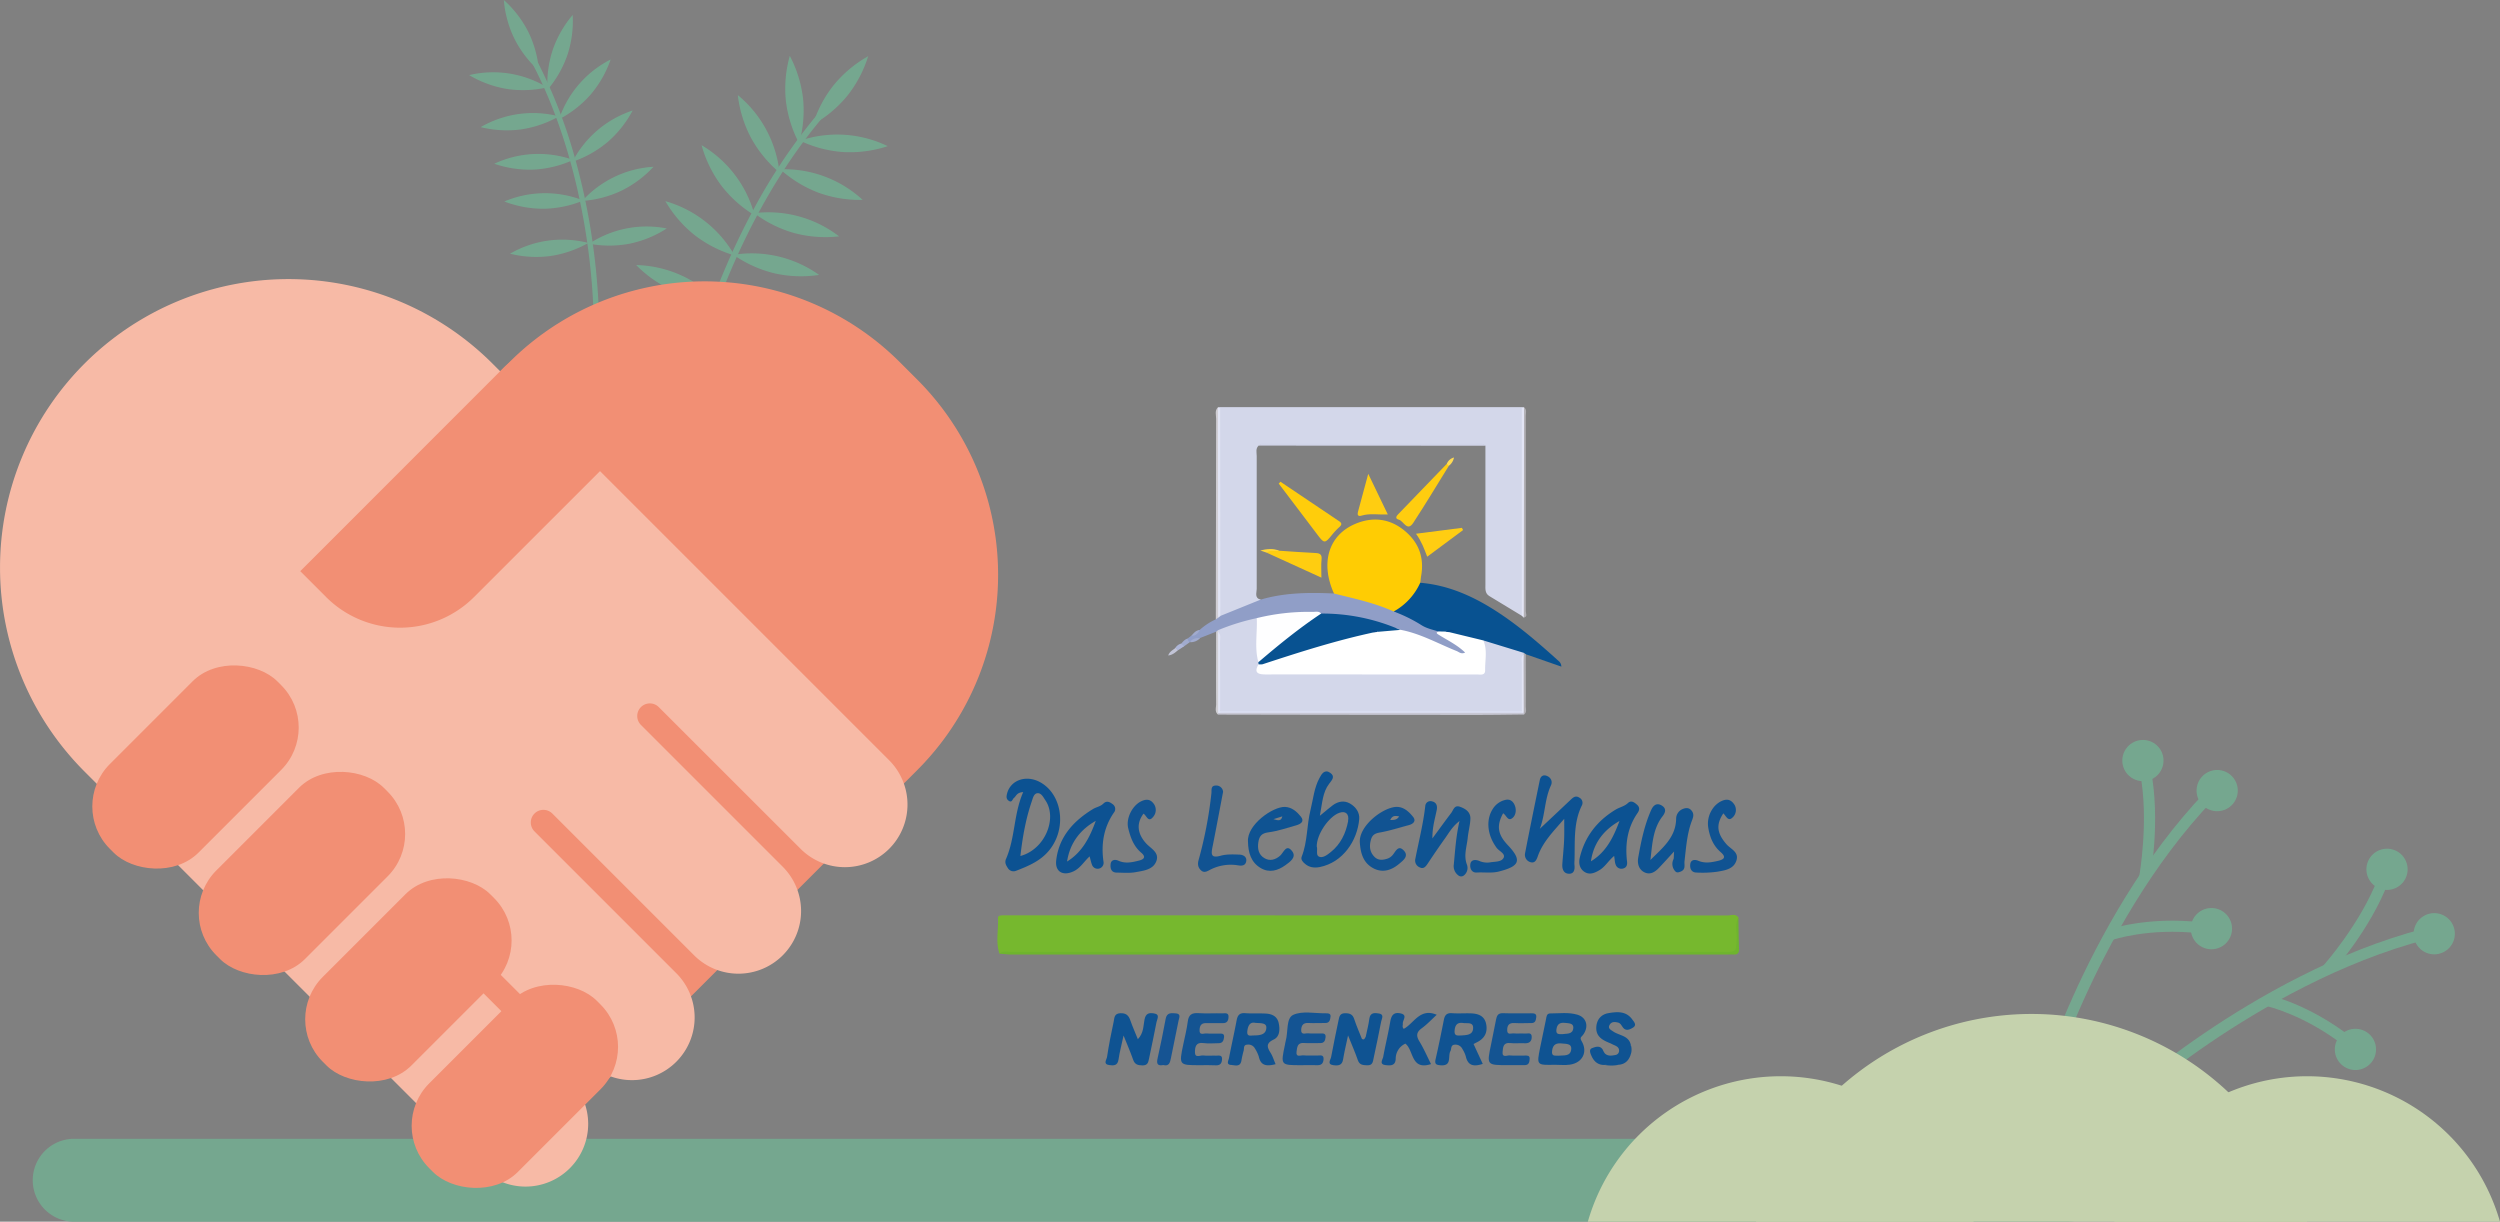 <svg xmlns="http://www.w3.org/2000/svg" width="509.13mm" height="248.8mm" viewBox="0 0 1443.2 705.25"><rect x="0" y="0" width="1443.2" height="705.25" fill="#808080" stroke="none"/><defs><style>.cls-1{fill:#75a78f;}.cls-2{fill:#c5d2ad;}.cls-3{fill:#f28f74;}.cls-4{fill:#f7baa6;}.cls-5{fill:#76b82e;}.cls-6{fill:#d3d7ea;}.cls-7{fill:#ffcc03;}.cls-8{fill:#085291;}.cls-9{fill:#909ec7;}.cls-10{fill:#0d5292;}.cls-11{fill:#0e5392;}.cls-12{fill:#0f5392;}.cls-13{fill:#6eb42e;}.cls-14{fill:#105392;}.cls-15{fill:#145492;}.cls-16{fill:#145493;}.cls-17{fill:#115392;}.cls-18{fill:#ffcd0b;}.cls-19{fill:#ffcd0f;}.cls-20{fill:#ffcd10;}.cls-21{fill:#165493;}.cls-22{fill:#ffcd11;}.cls-23{fill:#c7c7d3;}.cls-24{fill:#ffcd12;}.cls-25{fill:#d0d4e8;}.cls-26{fill:#d0ced4;}.cls-27{fill:#b2b0b5;}.cls-28{fill:#e1e4f4;}.cls-29{fill:#e3e5f5;}.cls-30{fill:#d0cfd4;}.cls-31{fill:#ffd637;}.cls-32{fill:#a1abce;}.cls-33{fill:#c2c4d7;}.cls-34{fill:#aeb6d8;}.cls-35{fill:#ffdb52;}.cls-36{fill:#fff;}.cls-37{fill:#054a8a;}.cls-38{fill:#fefeff;}.cls-39{fill:#0c5292;}.cls-40{fill:#dadef1;}.cls-41{fill:#074a8b;}</style></defs><g id="Ebene_2" data-name="Ebene 2"><g id="Ebene_1-2" data-name="Ebene 1"><path class="cls-1" d="M345.8,188.09c0-.21.32-20.6-3.88-49.41a374.38,374.38,0,0,0-10.44-49,294.21,294.21,0,0,0-21.12-53.89l-2.74,1.42c18.87,36.46,27.41,75.53,31.25,101.88,4.16,28.55,3.85,48.7,3.85,48.9Z"/><path class="cls-1" d="M305,18.43a63,63,0,0,1,6.14,22.43A63,63,0,0,1,297,22.43,62.81,62.81,0,0,1,290.85,0,63,63,0,0,1,305,18.43Z"/><path class="cls-1" d="M327.58,31.67a62.84,62.84,0,0,1-11.53,20.19,62.85,62.85,0,0,1,3-23A62.77,62.77,0,0,1,330.6,8.62,62.85,62.85,0,0,1,327.58,31.67Z"/><path class="cls-1" d="M292.66,51.35a62.84,62.84,0,0,1-21.84-8,60.16,60.16,0,0,1,45.08,7.1A62.9,62.9,0,0,1,292.66,51.35Z"/><path class="cls-1" d="M300.69,74.72a63,63,0,0,1-23.21-1.33,60.1,60.1,0,0,1,45.2-6.23A63,63,0,0,1,300.69,74.72Z"/><path class="cls-1" d="M308.33,97.9a62.94,62.94,0,0,1-23-3.38,60.21,60.21,0,0,1,45.58-2.21A63,63,0,0,1,308.33,97.9Z"/><path class="cls-1" d="M314,120.51a62.92,62.92,0,0,1-22.87-4.2,60.13,60.13,0,0,1,45.62-.57A62.73,62.73,0,0,1,314,120.51Z"/><path class="cls-1" d="M317.64,147.8a62.82,62.82,0,0,1-23.21-1.34,60.18,60.18,0,0,1,45.2-6.22A63,63,0,0,1,317.64,147.8Z"/><path class="cls-1" d="M341,54.54A63.08,63.08,0,0,1,322.7,68.87a60.23,60.23,0,0,1,29.82-34.54A63,63,0,0,1,341,54.54Z"/><path class="cls-1" d="M358.62,110.14A63.09,63.09,0,0,1,336.1,116a60.23,60.23,0,0,1,41.15-19.72A63,63,0,0,1,358.62,110.14Z"/><path class="cls-1" d="M363.38,140.69a63,63,0,0,1-23.25,0,60.15,60.15,0,0,1,44.77-8.8A63,63,0,0,1,363.38,140.69Z"/><path class="cls-1" d="M350.75,82a63,63,0,0,1-20.28,11.38,60.26,60.26,0,0,1,34.74-29.59A63,63,0,0,1,350.75,82Z"/><path class="cls-1" d="M396.15,223.48c.05-.22,4.63-22.45,16.13-52.72a416.54,416.54,0,0,1,23.14-50.66,327.38,327.38,0,0,1,35.93-53.44L474,68.87C444.7,103.92,426,144.29,415.49,172c-11.4,30-15.93,52-16,52.18Z"/><path class="cls-1" d="M481.34,49.05a69.79,69.79,0,0,0-12.07,22.87,69.88,69.88,0,0,0,19.84-16.59,70,70,0,0,0,12.07-22.88A69.81,69.81,0,0,0,481.34,49.05Z"/><path class="cls-1" d="M453.65,58a70.06,70.06,0,0,0,7.66,24.7,70,70,0,0,0,2.28-25.76,70.07,70.07,0,0,0-7.66-24.71A69.86,69.86,0,0,0,453.65,58Z"/><path class="cls-1" d="M486.83,87.78a70,70,0,0,0,25.64-3.41,67,67,0,0,0-50.66-3.16A69.88,69.88,0,0,0,486.83,87.78Z"/><path class="cls-1" d="M472.48,111.23A69.94,69.94,0,0,0,498,115.38a66.91,66.91,0,0,0-47.59-17.66A70.15,70.15,0,0,0,472.48,111.23Z"/><path class="cls-1" d="M458.59,134.56a70,70,0,0,0,25.8,1.88,67,67,0,0,0-49-13.39A69.82,69.82,0,0,0,458.59,134.56Z"/><path class="cls-1" d="M447,157.76a69.87,69.87,0,0,0,25.85.94,67,67,0,0,0-49.42-11.61A70.06,70.06,0,0,0,447,157.76Z"/><path class="cls-1" d="M436.45,186.51A69.94,69.94,0,0,0,462,190.66,67,67,0,0,0,414.39,173,69.94,69.94,0,0,0,436.45,186.51Z"/><path class="cls-1" d="M433.56,79.59a70,70,0,0,0,16.42,20,67,67,0,0,0-24.06-44.7A70,70,0,0,0,433.56,79.59Z"/><path class="cls-1" d="M401,135.73a70,70,0,0,0,23.05,11.74,67,67,0,0,0-39.94-31.34A70,70,0,0,0,401,135.73Z"/><path class="cls-1" d="M388.49,167.77a70,70,0,0,0,25.25,5.6A67,67,0,0,0,367.24,153,70,70,0,0,0,388.49,167.77Z"/><path class="cls-1" d="M416.35,107.06a69.87,69.87,0,0,0,19.29,17.24A66.94,66.94,0,0,0,405,83.8,69.89,69.89,0,0,0,416.35,107.06Z"/><path class="cls-1" d="M1193.07,705.25H42.83a23.93,23.93,0,1,1,0-47.86H1193.07a23.93,23.93,0,1,1,0,47.86Z"/><path class="cls-1" d="M1179.34,639.8l-6.19-1.7c.07-.27,7.59-27.33,23.6-62.94,14.78-32.9,40.07-80.11,76.54-118.17l4.63,4.44c-35.84,37.4-60.74,83.92-75.32,116.36C1186.79,613,1179.41,639.54,1179.34,639.8Z"/><circle class="cls-1" cx="1279.86" cy="456.35" r="11.9" transform="translate(698.08 1684.29) rotate(-84.27)"/><circle class="cls-1" cx="1237.1" cy="438.95" r="11.9" transform="translate(-20.59 63.03) rotate(-2.89)"/><circle class="cls-1" cx="1276.2" cy="537.11" r="11.9" transform="matrix(0.04, -1, 1, 0.04, 688.45, 1790.8)"/><path class="cls-1" d="M1241.28,506.94l-6.31-1.16c0-.31,5.76-32.24.4-59.92l6.3-1.22C1247.26,473.53,1241.52,505.59,1241.28,506.94Z"/><path class="cls-1" d="M1219,542.75l-2.16-6c.91-.32,22.58-7.88,53.94-4.32l-.72,6.38C1240.18,535.36,1219.23,542.67,1219,542.75Z"/><path class="cls-1" d="M1223.49,642.61l-4.38-4.7c.2-.19,20.78-19.3,53.07-41.25,29.82-20.28,76.08-47.26,127.09-60.58l1.62,6.21c-50.12,13.09-95.7,39.68-125.11,59.67C1243.9,623.65,1223.69,642.42,1223.49,642.61Z"/><circle class="cls-1" cx="1405.2" cy="538.98" r="11.9" transform="translate(394.19 1653.86) rotate(-68.78)"/><circle class="cls-1" cx="1377.89" cy="501.76" r="11.9" transform="translate(385.61 1581.44) rotate(-67.42)"/><circle class="cls-1" cx="1359.78" cy="605.86" r="11.9" transform="translate(69.94 1349.09) rotate(-53.97)"/><path class="cls-1" d="M1345.84,561.87l-4.77-4.29c.21-.24,21.79-24.46,31.73-50.84l6,2.27C1368.43,536.54,1346.76,560.84,1345.84,561.87Z"/><path class="cls-1" d="M1308.12,580.71l1.33-6.28c.94.2,23.36,5.12,48.21,24.57l-4,5C1330,585.5,1308.34,580.76,1308.12,580.71Z"/><path class="cls-2" d="M1331.83,621.29a115.86,115.86,0,0,1,111.37,84H1220.46A115.86,115.86,0,0,1,1331.83,621.29Z"/><path class="cls-2" d="M1028,621.29a115.85,115.85,0,0,1,111.37,84H916.62A115.87,115.87,0,0,1,1028,621.29Z"/><path class="cls-2" d="M1172.75,585.33a165.49,165.49,0,0,1,159.08,119.92H1013.67A165.49,165.49,0,0,1,1172.75,585.33Z"/><path class="cls-3" d="M94.8,408.26l235.5,235.5L529.49,444.58a159.43,159.43,0,0,0,0-225.47l-10-10a159.42,159.42,0,0,0-225.46,0Z"/><path class="cls-4" d="M513.3,438.89l-87-87h0l-142-142a166.52,166.52,0,0,0-235.51,0h0a166.53,166.53,0,0,0,0,235.5L118,514.62h0L277.8,674.39a36.16,36.16,0,0,0,51.15,0h0a36.16,36.16,0,0,0,0-51.15L247.1,541.39a7.29,7.29,0,0,1,0-10.3h0a7.29,7.29,0,0,1,10.3,0l81.85,81.85a36.16,36.16,0,0,0,51.15,0h0a36.16,36.16,0,0,0,0-51.15l-81.85-81.85a7.29,7.29,0,0,1,0-10.3h0a7.29,7.29,0,0,1,10.3,0l81.85,81.85a36.16,36.16,0,0,0,51.15,0h0a36.16,36.16,0,0,0,0-51.15L370,418.49a7.29,7.29,0,0,1,0-10.3h0a7.29,7.29,0,0,1,10.3,0L462.15,490a36.16,36.16,0,0,0,51.15,0h0A36.16,36.16,0,0,0,513.3,438.89Z"/><rect class="cls-3" x="228.84" y="590.94" width="136.74" height="72.34" rx="34.63" transform="translate(-356.38 393.84) rotate(-45)"/><rect class="cls-3" x="167.39" y="529.49" width="136.74" height="72.34" rx="34.63" transform="translate(-330.93 332.39) rotate(-45)"/><rect class="cls-3" x="105.94" y="468.04" width="136.74" height="72.34" rx="34.63" transform="translate(-305.48 270.94) rotate(-45)"/><rect class="cls-3" x="44.49" y="406.59" width="136.74" height="72.34" rx="34.63" transform="translate(-280.02 209.49) rotate(-45)"/><path class="cls-3" d="M173.33,329.73l14.93,14.93a60.38,60.38,0,0,0,85.39,0L348.33,270a34.61,34.61,0,0,0,0-49l-8.65-8.65a34.63,34.63,0,0,0-49,0Z"/><path class="cls-5" d="M577,550.54c-2.33-6.73-.55-13.65-.88-20.48-.07-1.51,1.4-1.62,2.58-1.65,1.36,0,2.73,0,4.09,0q207.22,0,414.46.07c2.08,0,4.62-1.28,6.31,1.19-1.1,5.19-.58,10.46-.41,15.67.14,4-1.37,5.22-5.05,4.77a32.65,32.65,0,0,0-4.08,0q-205.05,0-410.09,0C581.58,550.07,579.21,549.6,577,550.54Z"/><path class="cls-6" d="M878.52,355.48c-6.27-3.8-12.55-7.57-18.8-11.41-2.6-1.6-2.22-4.29-2.22-6.82l0-79.94c-1.17-1-2.59-.66-3.91-.66h-123c-1.34,0-2.74-.29-4,.59-1.89,1.72-1.12,4-1.12,6q-.07,38.36,0,76.73c0,2.2-1.44,5.31,2.37,6.2,0,1.44-1,2-2.14,2.37-5.71,1.81-11,4.6-16.6,6.7-2.09.79-4.5,2.06-5.74-1.32-.37-38-.07-75.93-.15-113.89,0-1.74-.11-3.53,1.18-5H878.49c1.67,2,1.17,4.45,1.17,6.74q0,53.48,0,106.94C879.65,351,880.28,353.48,878.52,355.48Z"/><path class="cls-7" d="M770.1,342.66c-8-17.65-3.2-33.71,12.32-40.26,9.87-4.16,19.55-3.14,28,3.63s11.87,15.56,10,26.32c-.24,1.34-.34,2.69-.5,4-1.49,9-7.41,14.06-15.37,17.32-10.84-2.94-21.46-6.68-32.46-9A2.66,2.66,0,0,1,770.1,342.66Z"/><path class="cls-8" d="M804.55,353a35.51,35.51,0,0,0,15.31-16.59c16.11,1.35,30.37,7.69,43.77,16.32,13.12,8.45,24.85,18.65,36.4,29.09a4.06,4.06,0,0,1,1.3,3l-20.52-7.15a7.16,7.16,0,0,1-2.61-.05c-7.58-2.21-15.09-4.67-22.74-6.7-6.23-2.33-13.28-1.65-19.18-5.19.21-2.11,1.46-1.54,2.64-1.12-2-1.32-3.33.52-4.95,1.07a7.41,7.41,0,0,1-3.44.09C820.79,363.7,812.61,358.46,804.55,353Z"/><path class="cls-9" d="M804.55,353a86.1,86.1,0,0,1,16,7.86c3.14,2,6.69,2.67,10.12,3.75,3.88,3.14,8.59,5,12.48,8.08,1.44,1.15,3.9,2.24,2.64,4.5s-3.54.84-5.22.14c-10.93-4.57-21.68-9.59-33.09-13a158,158,0,0,0-44.89-9c-12.19-1.8-24,.73-35.94,2.75-7.59,1.39-14.82,4-22.06,6.57a6.84,6.84,0,0,1-2.63.05l-9.21,3.62c-2,.83-4.13,1.14-5.95,2.33h0c-2,.18-2-.71-1.15-2.08l2.06-1.6c1.92-.71,3.17-2.38,4.89-3.37a37.37,37.37,0,0,1,9.21-6.06c.58-.26.74-.86,1-1.34a1.62,1.62,0,0,1,1.56-.59l23.35-9.45c13.85-4.1,28-4.2,42.28-3.55C781.75,345.54,793.52,348,804.55,353Z"/><path class="cls-10" d="M903,472.68C896.7,480,890.65,486,887.75,494.27c-.76,2.17-1.7,4.29-4.43,3.39a4.44,4.44,0,0,1-2.92-5.17c2.73-14.07,5.61-28.11,8.49-42.15.4-1.95,1.68-3.23,3.76-2.55,2.65.87,3.74,3.29,2.7,5.56-3.74,8.08-3.32,17.08-6.44,25.09,6-5.61,11.89-11.17,17.8-16.76,1.48-1.4,2.92-2.62,5.08-1.18a3.33,3.33,0,0,1,1.34,4.56c-5,10.21-3.82,21.19-4.22,32a15.11,15.11,0,0,0,0,2.33c.3,2.6-.24,5.1-3.24,5s-3.94-2.68-3.77-5.44c.28-4.45.8-8.9,1-13.36C903.1,481.77,903,477.9,903,472.68Z"/><path class="cls-11" d="M826.89,484c4.23-5.74,7.49-10.27,10.86-14.7,1.29-1.68,1.76-4.76,5.08-3.57s6.15,3.08,6,7c-.16,3.65-1.18,7.26-1.54,10.91-.5,5.12-2.48,10.16-.47,15.46a5.49,5.49,0,0,1-1.83,6.33,2.53,2.53,0,0,1-3.25-.19,6.59,6.59,0,0,1-2.49-6.21c.79-8,1.22-16.07,3.3-25.08-4.07,3.14-5.92,6.55-8.1,9.63q-5.24,7.35-10.21,14.88c-1.17,1.75-2.35,3.37-4.62,2.27A4.23,4.23,0,0,1,817,496c2-10.25,4.62-20.4,5.79-30.82a3,3,0,0,1,3.91-2.57c2.66.63,3.15,2.76,2.69,5C828.43,472.51,826.84,477.33,826.89,484Z"/><path class="cls-11" d="M966.43,491.53c-3.58,3.88-6.14,6.75-8.8,9.52-2.27,2.37-5,4.11-8.31,2.53-3.43-1.67-4.18-5.31-3.61-8.51,1.67-9.35,3.56-18.69,7.48-27.46,1.22-2.74,3.18-4.27,5.92-2.71s2.67,3.71.65,6.31c-5.71,7.37-5.92,16.4-7,25.23,6.75-6.78,14.56-12.77,14.84-23.6a6.13,6.13,0,0,1,4-5.9c1.69-.65,3.41-.73,4.8.88,2.07,2.4.74,4.63-.09,7-2.49,7.2-3,14.79-3.87,22.29-.26,2.23.87,4.74-2.14,6-1.16.46-2.3.89-3.21-.15a6.18,6.18,0,0,1-1-7C966.35,495.1,966.2,494.05,966.43,491.53Z"/><path class="cls-12" d="M656.86,599.91c3.47-3.63,3.1-7.79,3.86-11.44s2.76-3.86,5.43-3.46c3.71.55,1.8,3.26,1.49,5-1.31,7.06-2.9,14.06-4.32,21.09-.44,2.22-.84,4-3.87,3.93-2.61-.06-4.35-.51-5.3-3.25-1.52-4.34-3.36-8.56-5.54-14-1.18,5.49-2.29,9.61-2.9,13.81-.52,3.64-2.78,3.63-5.44,3.24-3.63-.53-1.44-3.16-1.23-4.5,1.05-6.89,2.36-13.74,3.86-20.54.44-2,.19-4.71,3.78-4.88,3.4-.16,4.88,1.28,5.88,4.22C653.74,592.54,655.25,595.9,656.86,599.91Z"/><path class="cls-12" d="M788.4,598.48c.71-3.43,1.63-6.82,2.07-10.28.48-3.84,3.16-3.54,5.6-3.14,3.21.54,1.55,3.07,1.25,4.65-1.32,7.06-2.87,14.08-4.35,21.12-.43,2.07-.52,4.25-3.69,4.14-2.48-.09-4.45-.14-5.44-3-1.49-4.38-3.39-8.62-5.64-14.23-1.15,5.49-2.19,9.61-2.85,13.79-.55,3.49-2.75,3.73-5.46,3.4-4.07-.49-1.75-3.11-1.44-4.8,1.32-7.07,2.79-14.11,4.26-21.14.43-2.08.75-4.14,3.85-4.08,2.67,0,4.33.63,5.22,3.42,1.25,3.88,2.94,7.61,4.43,11.41C787.69,600.63,787.87,599.23,788.4,598.48Z"/><path class="cls-13" d="M577,550.54c2.2-1.93,4.86-1,7.28-1q205.2-.07,410.39,0c7.8,0,7.65,0,7.87-7.91.12-4-1.19-8.12,1-11.93.11,6,.13,12.05.36,18.07.1,2.64-1,3.46-3.45,3.24a28.44,28.44,0,0,0-2.92,0q-207.37,0-414.76,0C580.81,550.92,578.88,550.67,577,550.54Z"/><path class="cls-14" d="M829.4,585.81c-3,2.74-5.6,5.56-8.65,7.78-3.24,2.36-3.24,4.5-1.27,7.73,2.49,4.1,4.4,8.55,6.61,12.95-11.71,3.8-9.86-8-14.79-11.81a9.58,9.58,0,0,0-5.59,8.73c-.14,4.08-2.93,4-5.72,3.68-4.06-.41-1.78-3.19-1.48-4.83,1.21-6.69,2.88-13.3,4-20,.61-3.63,1.82-5.92,5.91-5.06,4.48.94,1.18,3.93,1.4,6,.1.88-.56,1.84.55,2.95C816.27,590.81,819.67,581.66,829.4,585.81Z"/><path class="cls-15" d="M870.42,614.88c-12.2,0-12.18,0-9.67-11.88q1.5-7.12,2.86-14.28c.43-2.29,1.1-3.93,4-3.83,5.43.19,10.88.05,16.32.06,1.63,0,3.26.08,2.9,2.45-.24,1.57-.52,3.16-2.63,3.18-3.3,0-6.61.21-9.9,0s-4.24,1.43-4.23,4.14c0,3,2.46,1.68,3.87,1.83,2.11.22,4.28-.08,6.4.1,1.48.14,3.93-1,3.89,2,0,2.56-1.45,3.76-4.16,3.59s-5.47.22-8.16-.1c-4.23-.51-4.24,2.52-4.49,5.12-.34,3.54,2.57,1.88,4,2,2.89.27,5.82,0,8.74.09,1.3,0,3-.23,2.88,1.84-.08,1.76-.34,3.64-2.76,3.68C877,614.92,873.72,614.88,870.42,614.88Z"/><path class="cls-15" d="M692.57,614.91c-12,0-12,0-9.47-12.08.92-4.36,2-8.71,2.58-13.13.49-4,2.41-5.08,6.19-4.83,4.64.3,9.32,0,14,.1,1.43,0,3.41-.47,3.34,2-.06,2.13-.73,3.76-3.39,3.67-3.11-.11-6.23.11-9.33,0-2.77-.15-3.84,1.14-4,3.71-.29,3.71,2.51,2.06,4,2.23,2.31.26,4.66,0,7,.09,1.44.06,3.45-.41,3.13,2.16-.22,1.81-.79,3.43-3.15,3.39-2.92,0-5.88.34-8.73-.08-4.5-.65-4.92,2.45-4.92,5.29,0,3.61,3.1,1.64,4.78,1.86,2.48.33,5,0,7.56.11,1.41,0,3.42-.55,3.31,2-.09,2.17-.88,3.69-3.51,3.59C698.8,614.81,695.68,614.91,692.57,614.91Z"/><path class="cls-16" d="M751,614.91c-11.73,0-11.73,0-9.24-11.74.16-.76.24-1.54.46-2.28,1.47-5.15.13-13,4.26-15,5.27-2.49,12.5-.84,18.89-.94,1.4,0,3,.08,2.71,2-.23,1.65-.46,3.6-2.92,3.6-3.3,0-6.61.16-9.9,0-2.78-.15-3.89,1.18-4.1,3.68-.31,3.6,2.47,2.12,4,2.28,2.31.23,4.66,0,7,.08,1.49,0,3.35-.26,3.06,2.25-.21,1.89-.8,3.37-3.16,3.31-3.11-.08-6.23.18-9.32-.05-3.79-.29-3.9,2.38-4.26,4.87-.54,3.69,2.37,2.13,3.85,2.26,2.7.24,5.44,0,8.15.1,1.51.08,3.84-.81,3.58,2.26-.2,2.32-1.26,3.44-3.75,3.32C757.25,614.79,754.14,614.91,751,614.91Z"/><path class="cls-17" d="M660.11,469.71c-4.2,5.68-3.55,11.56,1.5,17.14,2.72,3,7.88,5.27,5.89,10.36-1.92,4.9-7.34,5.41-11.81,6.25-3.57.67-7.35.31-11,.27-3.23,0-3.82-2.48-3.56-4.88.29-2.67,2.67-2.83,4.47-2,4.08,1.86,8,.92,11.94-.06,2.88-.72,4.17-2.09,1.26-4.56-4.39-3.7-6.21-8.81-7.51-14.14-1.38-5.7,2.37-13.11,7.57-15.56,2.85-1.35,5.22-1.22,7.16,1.45a6.05,6.05,0,0,1-.32,7.58C662.81,475.18,661.88,470.68,660.11,469.71Z"/><path class="cls-14" d="M867.73,469.47c-3.93,7.18-3.12,12.22,2.57,18.26,8.38,8.86,7.22,12.26-5,15.37-4.25,1.08-8.5.32-12.74.59-3.07.2-4.07-2.46-3.79-4.71.34-2.75,2.81-2.88,5-2.06a11.28,11.28,0,0,0,6.23.93c2.83-.55,6.71-.11,8-2.65,1.19-2.39-2.55-3.82-4-5.75-5.5-7.4-6.37-16.35-2.06-22.77a11.61,11.61,0,0,1,7-4.9c3.13-.79,4.92,1.27,5.71,3.7s.32,5.42-1.76,6.91C870.43,474.17,869.66,470.71,867.73,469.47Z"/><path class="cls-12" d="M941.31,609c-1.11,3.24-3.2,5.31-6.75,5.65a17.65,17.65,0,0,0-8.08.12c-3.82.18-6.26-1.88-7.7-5.12-.66-1.47-1.74-3.83.33-4.6,1.85-.69,4.57-1.78,6.18,1a9.85,9.85,0,0,0,1.1,2c1.73,1.78,4,1.37,6,1a2.51,2.51,0,0,0,2.28-2.32c.09-2.53-2.08-3-3.77-3.84-.52-.27-1-.53-1.58-.75-4.36-1.74-8.26-3.9-7.79-9.53.36-4.21,2.9-7,6.83-7.72,5-.86,10.28-1.38,13.85,3.54,1,1.38,3,3.35.34,4.88-1.7,1-3.93,2.13-5.69-.22-.81-1.08-1.36-2.43-2.83-2.79-1.76-.43-3.63-.6-4.73,1.17-1.39,2.22.57,3,2,4,3.52,2.4,9,2.3,10.14,7.76A10,10,0,0,0,941.31,609Z"/><path class="cls-14" d="M994.84,469.53c-4.35,6.59-3.66,11.6,1.88,17.9,2.4,2.73,7.21,4.41,5.71,9.23-1.58,5.1-6.6,5.75-10.88,6.53a62,62,0,0,1-12.2.51c-3.06-.05-3.93-2.48-3.58-4.93.37-2.62,2.74-2.67,4.59-1.88,3.87,1.65,7.61.95,11.42.06,3.51-.83,4.94-2.09,1.46-5.11-4.32-3.73-6.29-8.83-7.13-14.32-1-6.74,3.07-13.59,8.76-15.52,3-1,4.93.29,6.4,2.56a5.87,5.87,0,0,1-1.2,7.45C997.54,474.44,996.37,470.93,994.84,469.53Z"/><path class="cls-17" d="M706.06,457.15c-2.26,11.79-4.12,21.88-6.14,31.94-.8,4-.88,6.45,4.61,4.94,3.48-1,7.33-.81,11-.68,2.17.08,4.43,1.29,3.86,4-.46,2.19-2.22,2.61-4.57,2.21a25.92,25.92,0,0,0-16.88,2.87c-1.73.93-3.2,1.4-4.72-.09s-2-3.25-1.33-5.73A240.74,240.74,0,0,0,699.32,458c.21-2.06-.54-4.59,2.8-4.54A3.9,3.9,0,0,1,706.06,457.15Z"/><path class="cls-18" d="M739.17,278.09l34,22.87c1.53,1,1.45,2,.12,3.2a40.79,40.79,0,0,0-4,4.18c-4.7,5.71-4.67,5.72-9.38-.49q-10.86-14.36-21.73-28.68Z"/><path class="cls-19" d="M836.4,268.89c-6.84,11-13.47,22.15-20.6,33-3.45,5.22-5.55-1.16-8.28-1.89-2.94-.79-.83-2.66.28-3.82q13.68-14.24,27.41-28.41C836.3,267.41,836.8,267.69,836.4,268.89Z"/><path class="cls-20" d="M738.51,317.92c7,.45,13.94,1,20.92,1.32,2.7.13,3.8.93,3.47,3.86s-.08,6.19-.08,10.36L731.3,319.07C733.26,315.88,736,317.88,738.51,317.92Z"/><path class="cls-21" d="M671.56,614.82c-3.5.7-4-.92-3.3-3.89,1.67-7.58,3.27-15.17,4.66-22.8.68-3.7,3.23-3.32,5.73-3.15,3.39.23,2,2.58,1.69,4.31-1.43,7.23-2.92,14.45-4.41,21.67C675.44,613.33,674.89,615.72,671.56,614.82Z"/><path class="cls-22" d="M789.86,273.51,801.16,297c-5.59.2-10.46-.79-15.2.67-2.06.63-2.48-.51-2.05-2.13C785.72,288.63,787.61,281.79,789.86,273.51Z"/><path class="cls-23" d="M879.81,412.47c-8.94.08-17.87.24-26.81.23q-74.91,0-149.82-.17a1.42,1.42,0,0,1,.78-1.83,7.17,7.17,0,0,1,2.16-.64c45.17-.36,90.33-.08,135.5-.14,11.68,0,23.36-.2,35,.11a6.9,6.9,0,0,1,2.17.61A1.73,1.73,0,0,1,879.81,412.47Z"/><path class="cls-24" d="M823.9,321.37c-1.77-4.67-3.29-8.83-6.47-13.26l26.5-3.4.67,1.29Z"/><path class="cls-25" d="M726.55,257.24c1.72-1.91,4-1.13,6.05-1.13q59.43-.08,118.87,0c2,0,4.33-.82,6,1.2Z"/><path class="cls-26" d="M703.18,356.6l-1.31,1q.07-57.93.18-115.86c0-2.21-.95-4.69,1.06-6.62.94,1.19.62,2.6.62,3.93q0,56.79,0,113.6C703.73,354,704,355.37,703.18,356.6Z"/><path class="cls-27" d="M879.81,235.12c1.74,1.31,1,3.21,1,4.85q.07,56.52,0,113c0,1.18,1.23,3.05-1.15,3.58-.78-1.24-.52-2.64-.52-4q0-56.52,0-113C879.14,238.1,878.68,236.47,879.81,235.12Z"/><path class="cls-28" d="M703.18,356.6q0-60.75-.07-121.49l1.26,0q0,60.28.1,120.57Z"/><path class="cls-29" d="M879.81,235.12q-.07,60.74-.16,121.48l-1.13-1.12,0-120.4Z"/><path class="cls-30" d="M703.17,411.61c0,.31,0,.61,0,.92-2.08-1.65-1.11-4-1.13-6-.09-13.94,0-27.88,0-41.82l1.17-1a5.53,5.53,0,0,1,1.21,1.92c.91,13.88.28,27.77.35,41.66A6.34,6.34,0,0,1,703.17,411.61Z"/><path class="cls-27" d="M879.81,412.47c0-.31-.09-.63-.15-.94a6.16,6.16,0,0,1-1.53-4.29c.07-9.51-.53-19,.35-28.53a4.06,4.06,0,0,1,1.25-1.82l1.08.75c0,10,.07,20,0,30C880.81,409.29,881.56,411.17,879.81,412.47Z"/><path class="cls-31" d="M738.51,317.92c-2.36.66-5.06-.84-7.21,1.15l-3.75-1.3C731.25,316.86,734.9,316.46,738.51,317.92Z"/><path class="cls-32" d="M685.71,368.62a2.08,2.08,0,0,0,1.15,2.08l-3.36,2.43c-1.4.31-1.83-.32-1.58-1.62C683,370.31,684,369,685.71,368.62Z"/><path class="cls-33" d="M680,375.39c-1.54,1.23-3,2.7-5.62,3,.82-2.39,2.79-3.12,4.17-4.37A1.69,1.69,0,0,1,680,375.39Z"/><path class="cls-34" d="M680,375.39,678.5,374a5.76,5.76,0,0,1,3.42-2.49l1.58,1.62Z"/><path class="cls-35" d="M836.4,268.89l-1.19-1.16a6.13,6.13,0,0,1,4.15-3.63A7.78,7.78,0,0,1,836.4,268.89Z"/><path class="cls-12" d="M926.48,614.79a8,8,0,0,1,8.08-.12A21.74,21.74,0,0,1,926.48,614.79Z"/><path class="cls-32" d="M692.66,363.65c-1.1,1.89-2.37,3.54-4.89,3.37C689.08,365.42,690.38,363.82,692.66,363.65Z"/><path class="cls-32" d="M686.84,370.7c1.5-2,3.58-2.53,5.95-2.33A7.35,7.35,0,0,1,686.84,370.7Z"/><path class="cls-12" d="M941.31,609c-1.22-1.94-1.37-3.85.16-5.71A8.87,8.87,0,0,1,941.31,609Z"/><path class="cls-6" d="M879.73,376.89a4.39,4.39,0,0,0-.18.89c-1,8.91-.15,17.85-.5,26.77-.08,2.07.72,4.29-.76,6.2-26.62.44-53.25.18-79.87.17-31.29,0-62.58.28-93.86-.17-1.5-2.3-.67-4.87-.75-7.3-.42-12.87.69-25.76-.61-38.62l0-1.06a128.42,128.42,0,0,1,22.34-6.94c2.34,2.85,1.47,6.26,1.59,9.46.21,5.2-.23,10.41.38,15.6a14.63,14.63,0,0,1,.19,2.09c.09,3.43,2.72,3.37,5,3.47,4.67.21,9.35.08,14,.08q50.25,0,100.51,0c8.22,0,8.37-.27,8.48-8.59,0-3.08-.67-6.23.59-9.24Z"/><path class="cls-36" d="M856.29,369.69c2.48,5.6.94,11.47,1.05,17.21.06,3.27-2.94,2.44-4.89,2.44-17.68.06-35.35,0-53,0-22.92,0-45.84-.05-68.76,0-4.57,0-7-1-4.11-5.93,7.69-4.78,16.64-6.07,25-8.85a290.25,290.25,0,0,1,41.48-10.9,15.54,15.54,0,0,1,2.86-.48c4.16.13,8.38-1.7,12.47.37,11.59,2.15,21.77,8,32.55,12.3,1.33.53,2.51,1.95,4.85.86-4.66-4.51-10.23-7.11-15.33-10.32-1.84-1.16-1.07-1.42.25-1.87l3.43.07c.76-.49,1.48-.59,2.09.23Z"/><path class="cls-37" d="M836.23,364.89l-2.09-.23c1.82-1.63,3.82-1.17,7-.33Z"/><path class="cls-8" d="M808.39,363.62l-12.9,1.11c-1.15-1-2.64-.2-4-.77.65.55,1.66.12,2,1-22,4.68-43.34,11.51-64.65,18.51a7.52,7.52,0,0,1-2.32,0c0-.4-.07-.81-.11-1.21,2.1-4.94,6.81-7.3,10.56-10.59,6.43-5.64,13.45-10.52,20.41-15.48,1.56-1.11,3.14-2.34,5.28-2A112.21,112.21,0,0,1,808.39,363.62Z"/><path class="cls-38" d="M762.7,354.19c-12.77,8.47-24.61,18.14-36.25,28.08-2.36-8.41-.53-17-.94-25.44a124.33,124.33,0,0,1,32.26-3.6C759.44,353.25,761.31,352.62,762.7,354.19Z"/><path class="cls-39" d="M601.24,452c-8.25-5.07-17.87-2-19.91,6.23-.45,1.79-.42,3.06,1,4.05,1.91,1.28,2.1-.94,3-1.65,1.31-1,1.58-3.21,5.33-3.35-5.53,12.73-4.58,26.32-9.86,38.46-1,2.21,0,3.82,1,5.36a3.82,3.82,0,0,0,4.6,1.65c7.25-2.81,14.43-5.75,19.49-12.14C615.68,478.36,613.38,459.41,601.24,452Zm-12.19,42.18c1.27-11.08,3.12-21.49,6.57-31.56.66-1.93,1.19-4.7,3.49-4.74,2.1,0,3.23,2.42,4.42,4.19C610.46,472.33,603.37,490.3,589.05,494.15Z"/><path class="cls-10" d="M779.25,463.81c-3.29-1.87-6.78-1.21-9.81,1-2.15,1.58-4.15,3.36-7.51,6.12,1.41-7.38,1.56-13.52,5.36-18.49,1.67-2.17,3.61-4.19.68-6.27-3.27-2.32-5,.55-6.26,2.94-3.1,5.73-3.63,12.21-5.17,18.41-2.23,8.91-1.68,18.32-5.09,27-.65,1.65.57,3,1.74,4,2.51,2.28,5.54,2.63,8.73,2,13.35-2.7,21.67-15.25,22.73-27.67C785,469,782.62,465.72,779.25,463.81Zm-1,10.23c-1.35,7-4.31,13.3-10.07,17.88-2,1.59-4.54,3.59-6.76,2.61-2-.91-.58-4.22-1.29-5.88-.1-6.9,6.86-17.12,12.86-19.37C776.65,467.89,779,469.73,778.2,474Z"/><path class="cls-10" d="M642.17,464.13c-1.66-1.28-3.44-2-5.19-.25s-4.16,2-6.1,3.21c-11.2,6.85-19.59,16-21.15,29.55-.78,6.79,4.11,9.29,10.28,6.22,3.76-1.88,5.78-5.55,9-8.48.53,1.9.82,3.36,1.34,4.72a3.45,3.45,0,0,0,6.66-1.78c-1.42-10.1.11-19.55,5.94-28.11A3.35,3.35,0,0,0,642.17,464.13ZM616,497.34c1.63-10.55,7.35-18.24,16.56-23.48C629.17,483.24,624.84,491.92,616,497.34Z"/><path class="cls-39" d="M945,464.52c-1.5-1.34-3.36-2.67-5.16-1-2.1,2-4.82,2.45-7.12,3.83C922.1,473.74,914.93,482.81,912,495c-.77,3.19-.22,6.44,2.71,8.33s5.88.63,8.71-1.07c3.2-1.92,5-5.31,8.4-8.15.37,2.3.35,3.73.85,4.95a3.48,3.48,0,0,0,4.18,2.35c2.17-.48,2.63-2.19,2.41-4.05-1.18-10.09.19-19.62,6.15-28.14C946.59,467.45,946.57,465.9,945,464.52ZM918.42,497.2c1.49-10.57,7.35-18.08,16.48-23.27C931.45,483.18,927.28,491.89,918.42,497.2Z"/><path class="cls-14" d="M857.93,591.17c-1-5-4.9-6.1-9.27-6.2-3.5-.08-7,.17-10.51-.08-3-.21-4.11,1.14-4.64,3.84-1.49,7.63-3.07,15.24-4.79,22.83-.62,2.76.44,3.22,2.92,3.41,6.73.53,4.06-5.26,5.64-8.14.76-1.39,0-3.67,2.68-3.78a4.41,4.41,0,0,1,4.26,2.52,16.52,16.52,0,0,1,1.95,4.23c1.27,5.63,4.79,6,9.79,4.36-1.84-4-3.54-7.64-5.32-11.5l2-1C857,599.5,858.89,596,857.93,591.17Zm-14.52,6.59c-1.91,0-3.93.47-3.7-2.72.23-3.36,1.59-5,5-4.47,2.29.33,5.86-.74,5.69,3C850.26,597.61,846.49,597.52,843.41,597.76Z"/><path class="cls-14" d="M735.3,600.09c3.46-1.64,3.64-5.69,2.91-9.33-.78-3.9-3.67-5.39-7.2-5.63-4.06-.26-8.17.07-12.22-.25-3.32-.25-4.37,1.31-4.92,4.22-1.36,7.24-3,14.43-4.39,21.67-.27,1.4-1.85,3.8,1.24,4,2.22.15,5.31,1.42,5.94-2.58a55.27,55.27,0,0,1,1.28-5.67c.36-1.33-.3-3.36,2.12-3.47a4.28,4.28,0,0,1,4.39,2.22,20,20,0,0,1,2.24,4.72c1.2,5.53,4.8,5.55,9.69,4.34-1.14-2.65-1.75-4.74-2.87-6.52C731.42,604.5,730.71,602.27,735.3,600.09Zm-11.68-2.35c-1.67,0-4,.88-3.55-2.64s1.83-5.26,4.69-4.61c3.09.21,6.39-.09,6.28,2.8C730.86,597.54,726.94,597.7,723.62,597.74Z"/><path class="cls-17" d="M815.83,471.67c-2.36-3-5.45-5.93-9.61-5.87-7.61.12-21.92,10.8-21.21,20.63.42,6.27,2.07,12,8.19,15,5.33,2.6,10.33.77,14.55-2.8,2.2-1.86,5.73-4.37,2.65-7.63-3.29-3.47-4.7.57-6.49,2.63a6.93,6.93,0,0,1-2.85,2c-2.64.87-5.39,1.26-7.61-1-2.72-2.77-3.06-6-2.08-9.71.76-2.86,2.23-3.81,5.17-4.33,5.7-1,11.26-2.82,16.87-4.3C815.92,475.6,817.56,473.89,815.83,471.67Zm-13.28,1.7c1.27-2.74,3-2.49,5.15-2.06C806.33,473.42,804.63,473.33,802.55,473.37Z"/><path class="cls-12" d="M751,471.45c-2.3-2.85-5.23-5.48-9.14-5.64-7-.29-22.11,10.31-21.43,20,.12,6.47,1.77,12,7.34,15.29,4.94,2.94,9.85,1.51,14.17-1.58,2.75-2,6.8-4.67,3.86-8.32-3.32-4.13-4.8,1-6.81,2.77-2.74,2.39-5.94,3.29-9.1,1.41-3.36-2-4.05-5.39-3.48-9.18.53-3.43,1.83-5.18,5.76-5.7,5.52-.73,10.9-2.58,16.3-4.11C750.84,475.67,753.2,474.25,751,471.45Zm-15.85,1.42,5.11-1.61C739.63,474,738.06,473.82,735.1,472.87Z"/><path class="cls-40" d="M704.36,410.37H878.5c.35.25.46.51.35.77s-.22.39-.33.39H704.34c-.33-.27-.44-.53-.33-.79S704.24,410.37,704.36,410.37Z"/><path class="cls-28" d="M704.36,410.37l0,1.17-1.17.07,0-46.78c1.91,1.72,1.1,4,1.11,6C704.38,384,704.35,397.2,704.36,410.37Z"/><path class="cls-29" d="M878.52,411.53c0-.39,0-.77,0-1.16,0-9.05,0-18.1,0-27.14,0-1.84-.69-3.89,1-5.45q.06,16.88.11,33.75l-.57,0Z"/><path class="cls-41" d="M793.53,365l-3.71-.64c2.67-.8,4.26-1.26,5.67.4Z"/><path class="cls-12" d="M913.85,597.44c3.5-4.73,2.09-10.08-3.21-11.67-5.12-1.55-10.44-.72-15.68-.74-2.15,0-2.16,1.78-2.47,3.31-1.11,5.53-2.32,11-3.43,16.57-2,10-2,10,8.49,9.76,2.92,0,5.88.35,8.74-.07,7.25-1.05,10.46-7.32,6.74-13.61C911.75,598.83,913,598.57,913.85,597.44Zm-14.12,12c-2-.17-4.14.6-3.75-2.78.44-3.87,2.57-4.66,5.87-4.27,2.24.26,5.39,0,5.21,3.06C906.78,610.14,902.58,609.06,899.73,609.42ZM901.8,597c-2,0-3.66.16-3.32-2.65.4-3.2,2-4.19,5-3.86,2.11.24,4.92.12,4.77,2.84C908,597.37,904.25,596.55,901.8,597Z"/></g></g></svg>